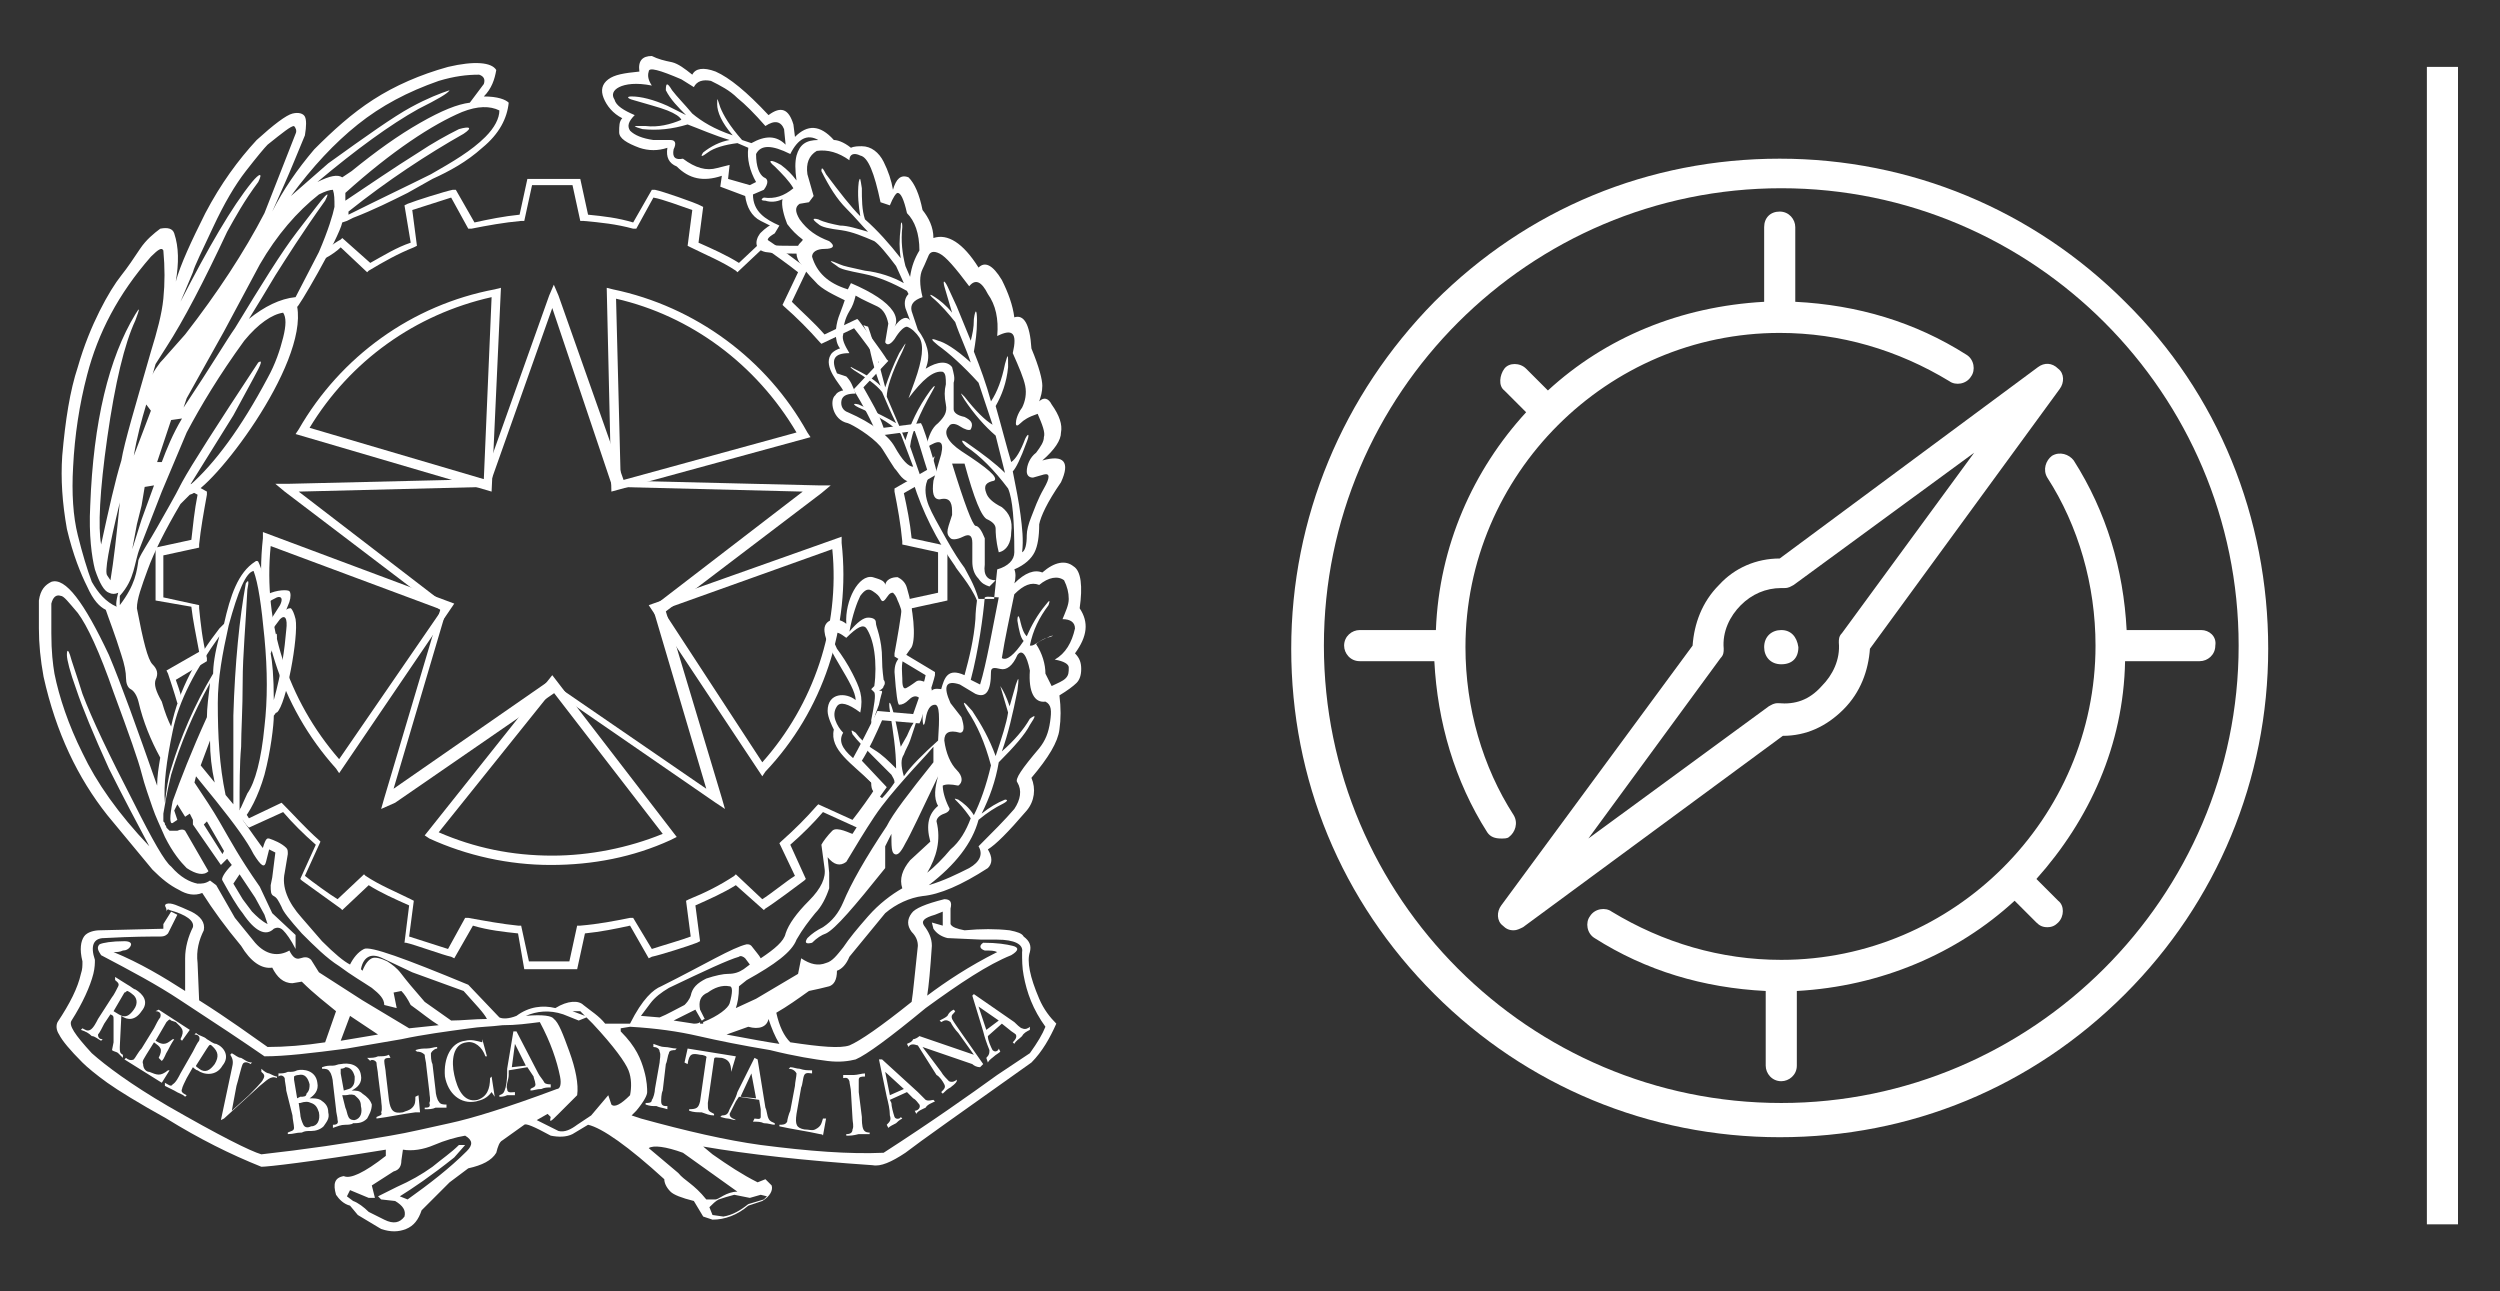 <?xml version="1.0" encoding="utf-8"?>
<!-- Generator: Adobe Illustrator 18.0.0, SVG Export Plug-In . SVG Version: 6.00 Build 0)  -->
<!DOCTYPE svg PUBLIC "-//W3C//DTD SVG 1.1//EN" "http://www.w3.org/Graphics/SVG/1.1/DTD/svg11.dtd">
<svg version="1.1" id="Livello_1" xmlns="http://www.w3.org/2000/svg" xmlns:xlink="http://www.w3.org/1999/xlink" x="0px" y="0px"
	 viewBox="0 0 160.7 83" enable-background="new 0 0 160.7 83" xml:space="preserve">
<rect x="0" y="0" width="160.7" height="83" fill="#333333" stroke="none"/>
<g>
	<path fill="#FFFFFF" d="M118.5,45.6c1.1-1.1,1.6-2.5,1.7-3.9l12.2-16.7c0.3-0.4,0.3-1-0.1-1.3c-0.4-0.4-0.9-0.4-1.3-0.1l-16.6,12.3
		c-1.5,0-2.9,0.6-3.9,1.7c-1.1,1.1-1.6,2.5-1.7,3.9L96.5,58.2c-0.3,0.4-0.3,1,0.1,1.3c0.2,0.2,0.4,0.3,0.7,0.3
		c0.2,0,0.4-0.1,0.6-0.2l16.7-12.3C116.1,47.3,117.4,46.7,118.5,45.6L118.5,45.6z M114.3,45.2c-0.3,0-0.4,0.1-0.6,0.2l-11.6,8.5
		l8.5-11.6c0.2-0.2,0.2-0.4,0.2-0.6c-0.1-1.1,0.4-2.1,1.1-2.8c0.7-0.7,1.6-1.1,2.6-1.1c0.1,0,0.1,0,0.2,0c0.3,0,0.4-0.1,0.6-0.2
		l11.6-8.5l-8.5,11.6c-0.2,0.2-0.2,0.4-0.2,0.6c0.1,1.1-0.4,2.1-1.1,2.8C116.3,45,115.4,45.3,114.3,45.2L114.3,45.2z"/>
	<path fill="#FFFFFF" d="M141.5,40.5h-4.8c-0.2-3.9-1.3-7.6-3.4-10.9c-0.3-0.4-0.9-0.6-1.4-0.3c-0.4,0.3-0.6,0.9-0.3,1.4
		c2,3.1,3.1,6.9,3.1,10.8c0,11.1-9.1,20.2-20.2,20.2c-3.9,0-7.6-1.1-10.9-3.1c-0.4-0.3-1.1-0.2-1.4,0.3c-0.3,0.4-0.2,1.1,0.3,1.4
		c3.3,2.1,7,3.2,11,3.4v4.8c0,0.5,0.4,1,1,1c0.5,0,1-0.4,1-1v-4.8c5.4-0.3,10.3-2.4,14-5.8l1.4,1.4c0.2,0.2,0.4,0.3,0.7,0.3
		c0.3,0,0.5-0.1,0.7-0.3c0.4-0.4,0.4-1.1,0-1.4l-1.4-1.4c3.4-3.8,5.6-8.6,5.7-14h4.8c0.5,0,1-0.4,1-1
		C142.5,40.9,142,40.5,141.5,40.5L141.5,40.5z"/>
	<path fill="#FFFFFF" d="M114.5,40.5c-0.6,0-1.1,0.4-1.1,1.1c0,0.6,0.4,1.1,1.1,1.1s1.1-0.4,1.1-1.1
		C115.5,40.9,115.1,40.5,114.5,40.5L114.5,40.5z"/>
	<path fill="#FFFFFF" d="M136.6,19.4c-5.9-5.9-13.8-9.2-22.2-9.2s-16.2,3.2-22.2,9.2c-5.9,6-9.2,13.9-9.2,22.3s3.2,16.2,9.2,22.2
		c5.9,5.9,13.8,9.2,22.2,9.2s16.2-3.2,22.2-9.2c5.9-5.9,9.2-13.8,9.2-22.2S142.6,25.3,136.6,19.4L136.6,19.4z M114.5,70.9
		c-16.2,0-29.4-13.2-29.4-29.4s13.2-29.4,29.4-29.4s29.4,13.2,29.4,29.4S130.6,70.9,114.5,70.9L114.5,70.9z"/>
	<path fill="#FFFFFF" d="M97,53.8c0.4-0.3,0.6-0.9,0.3-1.4c-2-3.1-3.1-6.9-3.1-10.8c0-11.1,9.1-20.2,20.2-20.2
		c3.9,0,7.6,1.1,10.9,3.1c0.4,0.3,1.1,0.2,1.4-0.3c0.3-0.4,0.2-1.1-0.3-1.4c-3.3-2.1-7-3.2-11-3.4v-4.8c0-0.5-0.4-1-1-1s-1,0.4-1,1
		v4.8c-5.4,0.3-10.2,2.3-13.9,5.7l-1.4-1.4c-0.4-0.4-1.1-0.4-1.4,0s-0.4,1.1,0,1.4l1.4,1.4c-3.4,3.7-5.6,8.6-5.8,14h-4.9
		c-0.5,0-1,0.4-1,1c0,0.5,0.4,1,1,1h4.8c0.2,3.9,1.3,7.7,3.4,11c0.2,0.3,0.5,0.4,0.9,0.4C96.7,53.9,96.9,53.9,97,53.8L97,53.8z"/>
</g>
<g>
	<path fill="#0066CC" d="M53.9,53.9c0.3,0,0.8,0.2,0.7,0.5c-0.1,0.3-0.3,0.8-0.5,0.8c-0.3,0-0.8-0.3-0.8-0.7S53.6,53.9,53.9,53.9
		L53.9,53.9z"/>
	<path fill="#0066CC" d="M24.3,63.1c0.4,0.2,0.7,0.2,1.1,0l-0.3-0.4l-0.6-0.6c-0.3-0.2-0.6,0-0.8,0.5L24.3,63.1L24.3,63.1z"/>
	<path fill="#6F7072" d="M43.5,76.1c-0.1,0.2,0,0.4,0.2,0.6c0.2,0.2,0.4,0.2,0.6,0.1L43.5,76.1L43.5,76.1z"/>
	<path fill="#FFFFFF" d="M69.4,39.1c0.2-1.4,0.1-2.4-0.4-2.7c-0.5-0.4-1.2-0.3-2,0.4c-0.5-0.2-1.1,0-1.8,0.7c0.1-0.3,0.1-0.7,0-0.9
		c0.7-0.3,1.1-0.7,1.3-1.1c0.2-0.4,0.3-1,0.3-1.8c0.1-0.5,0.5-1.4,1.4-2.7c0.6-1.3,0.2-1.8-1.2-1.4c0.8-0.7,1.2-1.3,1.2-1.8
		c0.1-0.5-0.1-1.1-0.6-1.8c-0.2-0.4-0.5-0.5-0.8-0.2c0.1-0.3,0.2-0.6,0.2-1c0-0.4-0.2-1.2-0.7-2.4c-0.1-1.6-0.5-2.2-1.1-2
		c-0.1-0.8-0.4-1.6-0.8-2.4c-0.6-1-1.1-1.2-1.5-0.8c-1-1.6-2-2.2-2.9-1.9c0-0.7-0.3-1.3-0.7-1.8c-0.2-1-0.5-1.7-0.9-2.1
		c-0.5-0.2-0.8,0.1-1,0.8c-0.1-0.6-0.3-1.2-0.6-1.8c-0.3-0.6-0.8-1-1.4-1c-0.2,0-0.5,0-0.7,0.1C54.2,9.1,53.8,9,53.6,9
		c-0.9-1-1.7-1-2.5-0.2l-0.1-0.8c-0.3-1-0.8-1.2-1.6-0.6C48,5.9,46.9,5,46,4.6c-0.8-0.3-1.3-0.2-1.5,0.2C44,4.4,43.6,4.1,43.2,4
		c-0.5-0.1-0.9-0.2-1.3-0.4c-0.6,0-0.9,0.3-0.8,1c-1,0.1-1.6,0.2-2,0.5c-0.4,0.3-0.5,0.7-0.3,1.2C39,6.8,39.4,7.3,40,7.6
		c-0.2,0.2-0.2,0.5-0.2,0.9c0,0.4,0.5,0.7,1.3,1c0.6,0.2,1.2,0.2,1.8,0c-0.1,0.6,0.1,1,0.6,1.2c0.8,0.8,1.7,1,2.9,0.6L46.3,12
		l1.6,0.6c0.1,0.7,0.4,1.3,1,1.6l0.6,0.3c-0.1,0-0.7,0.5-0.7,0.6c-0.1,0.1-0.5,0.9,0.4,1.1c0.6,0.1,1.3,0.1,2,0.1
		c0,0.2,0.1,0.5,0.3,0.7c0.1,0.2,0.4,0.6,0.9,1.1c0.4,0.5,1.3,0.9,1.9,1.2c0,0-0.2,0.6-0.4,1.1c-0.2,0.6-0.3,1.5,0.1,2
		c-0.1,0-0.5,0.2-0.6,0.4c-0.5,0.8,0.6,1.9,0.8,2.3c-0.1,0-0.4,0.1-0.5,0.3c-0.4,0.3-0.2,1.6,0.8,1.8c0.3,0.1,1.5,0.8,2.1,1.5
		c0.1,0.1,0.5,0.8,0.9,1.4c0.3,0.3,0.5,0.9,1.2,0.9c0.6,1.9,1.5,3.7,2.7,5.4c0,0.1,1,1.2,1.4,2.2c-0.1,0.7-0.1,1.2-0.1,1.2
		c-0.1,1.3-0.4,2.5-0.7,3.6c-1.1-0.5-1.3,0.2-1.5,0.9c0,0-0.5-0.1-0.6,0.1c0-0.4-0.7-0.8-1-0.6c0,0-0.4,0.3-0.6,0.4
		C58,44.4,58,43.9,58,43.6c0-0.2-0.1-1,0.1-1.3c0,0,0.3-0.4,0.5-0.7c0.3-0.6,0.1-2.5-0.3-3.8c-0.1-0.4-0.4-0.6-0.6-0.7
		c-0.1,0-0.7,0-0.8,0.5c0-0.3-0.5-0.4-0.8-0.5c-0.9-0.2-1.8,1.5-1.7,3c-0.6-0.5-1.5-0.3-1.4,0.5c0.1,1.2,2,3.4,2,4.4
		c-0.6-0.5-1.8-0.5-1.8,0.7c0,0.4,0.3,1,0.4,1.2c-0.3,1.3,1.2,2.2,2.4,3.4c0,0.6,0.2,0.6,0.4,0.8c-0.2,0.3-1.6,2.5-1.6,2.5
		c-0.1,0-1-0.5-1.3-0.2c-0.3,0.3-0.6,0.7-0.7,0.9l0.2,1.5c0.1,0.6-0.2,1.3-1,2.1c-0.8,0.8-1.3,1.5-1.5,2.1c-0.1,0.5-0.7,1-1.6,1.6
		c-0.1-0.2-0.3-0.4-0.6-0.8c-0.1-0.1-0.2-0.1-0.3-0.1c-0.9,0.2-2.7,1.3-5.5,2.7c-0.5,0.2-1.2,0.8-2,2.4h-1.6
		c-0.4-0.5-0.9-0.8-1.4-1.2c-0.3-0.3-1-0.3-1.8,0.2c-0.8-0.2-1.7-0.1-2.5,0.5c-0.5,0.2-0.9,0.2-1.1,0.1l-2-2.1
		c-4.1-1.7-6.3-2.5-6.7-2.3c-0.4,0.2-0.7,0.6-0.9,1c-0.4-0.2-1-0.7-1.8-1.5L19.4,59c-0.9-1-1.3-2-1.1-2.9l0.2-1.2
		c0-0.2,0-0.3-0.1-0.4c-0.3-0.3-0.8-0.5-1.1-0.6c-0.1,0-0.2-0.1-0.4,0.6c0.1,0.2-1.3-1.8-1.3-1.8c0.4-0.4,1-1.5,1.4-2.9
		c0.4-1.5,0.6-3.2,0.6-3.8c0.1-0.1,0.1-0.2,0.2-0.2c0.6-0.5,1.4-4.9,1.2-6c-0.1-0.4-0.2-0.6-0.3-0.7c-0.1,0-0.2,0-0.3,0.1l0.2-0.5
		c0.1-0.3,0.1-0.6,0-0.7c-0.1-0.1-0.8-0.1-1.4,0.2c-0.1-0.7-0.4-1.7-0.6-2.1c-0.1-0.1-0.2,0-0.2,0c-1.1,0.7-1.6,2.2-2,4l-0.3,0.3
		c-1.4,1.8-2.6,3.9-3.1,6.3c-0.2-0.4-0.4-0.9-0.6-1.6C10,44.4,9.9,44,10,43.7c0.2-0.4,0.1-0.7-0.2-1c-0.3-0.3-0.6-1.5-1-3.6
		c0-0.6,0.3-1.4,0.7-2.5c0.4-1.1,1.1-2.5,2.1-4.2c0.1-0.1,0.5-0.5,0.6-0.6c1.4-0.3,7.6-8.3,6.9-12.1c-0.1,0.4,2.7-4.4,2.9-5.4
		l0.3-0.1l0.4-0.2c1.3-0.5,2.5-1.1,3.5-1.6l1.6-0.9c1.1-0.5,2.2-1.1,3.2-2c1.1-0.9,1.6-1.9,1.7-2.9c-0.2-0.2-0.7-0.4-1.6-0.4
		c0.5-0.5,0.7-1.1,0.8-1.7c-0.3-0.5-1.4-0.6-3.1-0.2c-1.8,0.5-3.4,1.2-4.8,2.1c-1.4,0.9-2.6,2-3.8,3.2c-1.1,1.3-2,2.6-2.7,4l0.8-1.8
		c0.4-0.9,0.8-1.9,1.3-3.1c0.1-0.6,0.1-1,0-1.2c-0.1-0.2-0.4-0.3-0.8-0.2c-0.4,0.1-1.2,0.7-2.3,1.7c-1.2,1.3-2.3,2.8-3.3,4.7
		c-0.9,1.8-1.6,3.3-1.9,4.4c0.2-1.2,0.2-2.2-0.1-3.1c-0.1-0.3-0.4-0.4-0.9-0.3c-0.4,0.3-0.9,0.7-1.3,1.3c-0.4,0.6-0.8,1.2-1.2,1.7
		c-0.4,0.5-0.9,1.3-1.4,2.3c-0.5,1-1,2.2-1.4,3.6C4.5,25.1,4.2,27,4,29.3c-0.1,1.5,0,3,0.3,4.7c0.4,1.7,0.9,2.9,1.3,3.7
		C6,38.6,6.4,39,6.8,39.2c0.2,0.6,0.6,1.6,1,2.9c0.2,0.6,0.3,1.1,0.3,1.5c0,0.3,0.1,0.6,0.3,0.7c0.2,0.1,0.4,0.4,0.5,0.8
		c0.3,1.3,0.8,2.5,1.4,3.6c-0.1,0.6-0.2,1.2-0.2,1.8c-1.3-3.7-2.3-6.5-3.1-8.4c-1.6-3.4-2.8-5-3.7-4.7c-0.4,0.2-0.7,0.5-0.8,1.2
		c0,0.2,0,0.9,0,1.8c0,1,0.1,2,0.3,3.1c0.8,3.6,2.2,6.5,4.1,8.9l2.9,3.5c0.6,0.6,1.1,1,1.7,1.3c0.5,0.3,1,0.4,1.5,0.2
		c0.7,1.1,1.5,2.2,2.5,3.4c0.6,1,1.3,1.5,2,1.4c0.3,0.6,0.7,1,1.3,1l0.6-0.1c0.8,0.8,1.6,1.4,2.2,1.9L20.9,67
		c-1.3,0.2-2.6,0.3-3.7,0.3c-1-0.7-2.5-1.8-4.4-3l-0.1-2.4c-0.1-0.8,0.1-1.5,0.4-2.1c0.1-0.5-0.2-0.9-0.8-1.2
		c-0.9-0.4-1.3-0.6-1.6-0.5c-0.2,0.1,0,0.2,0,0.4v0.1c0-0.1,0.1-0.2,0.2-0.1c1.1,0.3,1.6,0.7,1.5,1.1c-0.3,0.6-0.5,1.3-0.5,2l0,2.1
		c-1.4-0.9-2.9-1.8-4.6-2.5c0.2,0,0.4,0,0.6-0.1c0.2,0,0.4-0.1,0.5-0.3c0.1-0.2-0.1-0.3-0.4-0.3c-0.8,0-1.4,0.1-1.6,0.2
		c-0.2,0.2-0.1,0.4,0.1,0.7c1.9,1,3.6,1.9,5.1,2.9c2.3,1.5,4.1,2.7,5.4,3.6c1.3,0,3-0.2,5.3-0.5l3.5-0.6c1.4-0.3,2.9-0.5,4.4-0.7
		c0.6-0.1,1.3-0.1,2.1-0.2c0.9,0,1.6-0.1,2.4-0.2c0.7,1.3,1.1,2.5,1.3,3.5c0.1,0.5,0,0.8-0.2,0.8c-3.2,1.2-5.5,1.9-6.9,2.2
		c-1.4,0.3-2.6,0.6-3.8,0.8c-2.8,0.5-5.6,0.9-8.3,1.2c-0.7-0.2-2.7-1.2-6-3.1c-2.4-1.4-4-2.6-4.9-3.4c-1.1-1.2-1.5-1.8-1.3-2.1
		c0.7-1.1,1.2-2.2,1.4-3c0.1-0.4,0.1-0.7,0.1-0.9c-0.3-0.9-0.1-1.4,0.6-1.4c1.8-0.1,3-0.1,3.6-0.1c0.3,0,0.4-0.1,0.5-0.2l0.6-1.2
		l-0.4-0.2l-0.5,0.8l0-0.8v1.1l-4.1,0.1c-0.3,0-0.8,0.1-1,0.4c-0.2,0.3-0.3,0.8-0.1,1.6c0,0.3,0,0.5-0.1,0.8
		c-0.2,0.9-0.7,1.9-1.5,3.1c-0.1,0.2-0.1,0.5,0.1,0.8c0.2,0.4,0.7,1,1.5,1.8c0.3,0.3,0.9,0.8,1.6,1.3s2,1.3,3.8,2.3
		c2.1,1.3,4.1,2.3,6.1,3.1c0.4,0,3.1-0.3,8-1.1l0,0.4c-1.4,1.1-2.3,1.5-2.7,1.3c-0.6,0.1-0.7,0.5-0.5,1.2c0.2,0.3,0.5,0.6,0.9,0.7
		l0.5,0.6l1.5,0.9c0.6,0.2,1.1,0.2,1.6,0c0.5-0.2,0.8-0.6,1-1.2l0.2-0.2l1.6-1.6l1.2-0.9c0.9-0.2,1.5-0.5,1.8-1
		c0.1-0.4,0.2-0.7,0.4-0.8l1.4-1c0.1-0.1,0.6,0.1,1.7,0.7c0.5,0.1,1,0.1,1.4-0.1l1-0.6c0.9,0.2,2.6,1.4,4.9,3.5
		c0,0.2,0.1,0.5,0.4,0.8c0.2,0.2,0.7,0.4,1.5,0.6l0.6,1l0.6,0.2c0.8,0,1.6-0.3,2.3-0.9l0.9-0.3c0.5-0.3,0.7-0.7,0.6-1l-0.4-0.4
		L48.7,76c-1-0.5-1.9-1.1-2.9-1.8l-0.6-0.5c2.9,0.5,6.5,0.9,10.9,1.2c0.5,0.1,1.2-0.2,2.1-0.8c0.9-0.7,3.6-2.6,8.1-5.8
		c0.7-0.7,1.2-1.6,1.6-2.5c-0.4-0.4-0.8-0.9-1.1-1.6c-0.3-0.7-0.5-1.3-0.6-1.8c-0.1-0.5-0.1-0.9,0-1.2c0.1-0.4,0-0.7-0.4-1
		c-0.1-0.2-0.4-0.3-0.9-0.4c-0.9-0.1-1.8-0.1-2.9,0c-0.5-0.1-0.8-0.2-0.9-0.4l0-1c0.1-0.4,0-0.6-0.4-0.6c-1.2,0.3-1.9,0.6-2.1,0.9
		c-0.3,0.4-0.3,0.8,0,1.2c0.3,0.3,0.4,0.6,0.4,0.9c-0.2,1.8-0.3,3-0.4,3.6c-2,1.6-3.3,2.5-4,2.8c-0.6,0.2-1.8,0.1-3.8-0.2
		c-0.4-0.4-0.7-1-0.9-1.9c0.7-0.4,1.4-0.9,2.1-1.4c0.5-0.1,0.9-0.2,1.3-0.3c0.3-0.1,0.5-0.4,0.5-1c0.3-0.1,0.6-0.4,0.8-0.9l2.3-2.8
		c0.7-0.6,1.6-1,2.4-1.1c1.1-0.1,2.5-0.7,4.2-1.8c0.3-0.3,0.3-0.7,0-1.2c0.5-0.3,1.3-1.1,2.5-2.5c0.5-0.6,0.6-1.4,0.3-2.1
		c1.1-1.3,1.7-2.3,1.8-3.1c0.1-0.7,0.1-1.4,0-2.2c0.5-0.3,0.9-0.6,1.1-0.8c0.2-0.2,0.3-0.5,0.3-0.9c0-0.4-0.1-0.7-0.4-1
		C69.9,40.9,70,40,69.4,39.1z M32.1,7.1c0,0.5-0.3,1.1-0.9,1.7c-0.9,0.9-2.1,1.6-3.5,2.4c-1.4,0.7-3.3,1.6-5.3,2.6v-0.2
		c2.5-2,5.1-3.7,7.4-5c0.6-0.4,0.4-0.5-0.3-0.3c-0.8,0.4-1.7,0.9-2.6,1.5c-1.6,1-3.2,2.1-4.7,3.1l0-0.5c3-2.7,5.6-4.4,7.5-5.2
		C30.7,6.8,31.5,6.8,32.1,7.1z M23,8c1.5-1.2,3.2-2.1,5.2-2.8c1-0.3,1.8-0.4,2.6-0.4c0.3,0.1,0.4,0.3,0.3,0.6l-0.9,1.2
		c-0.8,0.1-1.8,0.5-3.2,1.3c-1.4,0.8-2.8,1.8-4.4,3.1l-0.6,0.4c-0.3-0.2-0.8-0.1-1.6,0.3C22.9,9.6,25.1,8,26.9,7
		c1.2-0.6,1.9-1,2-1.2c-0.6,0.2-1.4,0.5-2.5,1.1c-1.1,0.6-2.8,1.8-5.3,3.6l-2.4,2.1C20.1,10.7,21.5,9.2,23,8z M20.5,12.5
		c0.4-0.2,0.7-0.3,0.9-0.3c0.1,0.3,0.1,0.6,0.1,1.1c-0.1,0.5-0.4,1.5-1,2.9l-1.5,2.9c-1,0.1-2,0.6-3,1.4c0.5-0.8,1.1-1.8,1.7-2.8
		c0.7-1.1,1.7-2.7,3.2-4.8c0.2-0.4,0.2-0.5,0-0.3c-0.2,0.2-0.8,1-1.8,2.3c-1,1.3-2.3,3.4-4,6.2c-0.5,0.7-1.5,2.4-3.3,5.1l0.2-0.6
		l2.4-4.3l2.3-4.3C17.8,15.1,19.1,13.6,20.5,12.5z M10.7,22.3c1.1-1.7,2.4-4.2,3.9-7.4c0.5-0.9,1.1-2,2-3.2c0.3-0.6,0.1-0.6-0.4,0
		c-1.3,1.6-2.8,4.2-4.6,7.7l0.8-1.9c0.1-0.4,0.6-1.4,1.3-2.9c0.7-1.5,1.4-2.7,2.1-3.6s1.2-1.5,1.4-1.7c1-0.8,1.5-1.2,1.7-1.2
		c0.1,0.1,0.2,0.3,0.1,0.5l-2,5.1c-1.3,2.5-3,5.1-5.1,7.8c-0.9,1-1.4,1.6-1.6,1.8c-0.2,0.3-0.4,0.5-0.5,0.8l0.2-0.7L10.7,22.3z
		 M11.7,26.9c-0.6,1-1,2-1.3,2.8l-0.3,0L11,27L11.7,26.9z M8.8,33.7l0.3-1.2l0.2-1.2l0.6-0.1l-0.8,2.2l-0.6,1.9L8.8,33.7z M8.6,29.3
		C8.8,28.1,9.1,27,9.4,26l0.3,0.4L8.6,29.3z M7.1,37.3L6.9,37c-0.2-0.2,0.1-1.8,0.8-4.7C7.5,34.4,7.3,36.1,7.1,37.3z M6.5,35
		c-0.2-1.1-0.1-3.4,0.4-6.9c0.5-3.5,1.1-6,1.8-7.5c0.3-0.8,0.3-0.9,0-0.4C7,23,6,27.1,5.8,32.5c-0.1,1.9,0.1,3.3,0.3,4.1
		C6.4,37.5,6.7,38,7,38.1c0.2,0.1,0.4,0.1,0.6,0c0,0-0.2,0.7-0.1,0.9c-0.7-0.3-1.2-0.9-1.6-1.6c-0.3-0.8-0.6-1.8-0.9-3
		c-0.3-1.2-0.4-2.7-0.3-4.4c0.1-2,0.4-4,0.9-5.9c0.7-2.7,2-5.2,4.1-7.6c0.5-0.5,0.7-0.6,0.8-0.4c0.1,1.1,0.1,2.1,0,3.1
		s-0.4,2.1-0.8,3.4c-1,3.5-1.7,5.8-1.9,7C7.4,30.9,7,32.7,6.5,35z M7.7,38.9v-0.6c1-1.1,0.9-2.1,1.3-3.1l1.4-3.6l1.6-3.8
		c0.9-1.7,2.1-3.7,3.7-5.9c0.9-1.1,1.8-1.7,2.5-1.8c0.2,0.3,0.2,0.8,0,1.6c-0.2,0.8-0.5,1.7-1,2.6c0,0-0.1,0,0,0
		c-1.7,3.2-3.4,5.5-5,6.9l2.8-4.5l1.3-2.4c0.5-0.9,0.6-1.2,0.3-1c-2.7,4.1-4.3,6.6-4.9,7.7c-0.5,1-1.1,2-1.6,2.9
		c-0.5,0.9-1,1.6-1.2,2.1C8.8,36.7,8.7,37.6,7.7,38.9z M18.4,40.5c-0.1,1.2-0.3,2.7-0.8,4.5c0-1.5-0.1-2.5-0.2-3l0.4-1
		c0-0.3,0-0.4-0.2,0l-0.2,0.4l0-0.8l0.6-0.8C18.3,39.5,18.5,39.7,18.4,40.5z M17.8,38.4c0.3-0.1,0.4,0.1,0.2,0.5L17.3,40
		c-0.1-0.5-0.1-0.8-0.2-1.2C17.4,38.6,17.6,38.5,17.8,38.4z M14.7,40.2c0.6-2.2,1.1-3.4,1.6-3.5c0.3,0.8,0.5,2.2,0.7,4.3
		c0.2,2.1,0.2,4,0,5.7c-0.2,2.1-0.6,3.6-1.1,4.3l-0.5,1.1c0-1.7,0-3,0.1-4.1c0-1,0.1-2.4,0.1-4.2c0-1.7,0.2-3.7,0.3-5.9
		c0.1-0.5,0.1-0.7-0.1-0.4c-0.4,2.2-0.7,5.1-0.8,8.5l0,2.3L15,51.7l-0.5-0.6c-0.4-1.9-0.5-3.8-0.5-5.9C14,43.6,14.3,42,14.7,40.2z
		 M11.1,47c0.4-2,1.5-4,3-6.1c-0.3,1.1-0.4,1.9-0.4,2.4c-1.2,2-2.1,4.1-2.7,6.1c-0.2,0.6-0.3,1.4-0.4,2.2
		C10.5,50.5,10.7,48.9,11.1,47z M13.8,50.3l-0.9-1.1l0.6-1.6C13.5,48.5,13.6,49.4,13.8,50.3z M21.9,66.9l0.6-1.6l1.8,1.2L21.9,66.9z
		 M26.3,66.1l-3-1.8l-2.8-1.8L20,61.7c-0.2-0.2-0.4-0.2-0.7-0.1c-0.3,0.1-0.5-0.1-0.7-0.5c-0.7,0.4-1.5,0.3-2.2-0.5l-1.3-1.6
		l-1.2-2.1l-0.4-0.3c-0.3,0.2-0.5,0.2-0.8,0.2c-0.5-0.1-1.1-0.4-1.7-1.1c-0.4-0.3-1.2-1.7-2.4-4.1c-1.6-3.1-2.7-5.4-3.3-7
		c-0.4-1.3-0.7-2.1-0.8-2.5c-0.1-0.3-0.2-0.4-0.2,0c0,0.3,0.2,1.1,0.6,2.2c0.4,1.2,1.1,2.9,2.1,5.1c0.9,1.8,1.8,3.5,2.6,5
		c-2-2.1-3.4-4.1-4.3-6c-0.9-1.8-1.5-3.6-1.8-5.1c-0.1-0.6-0.2-1.4-0.2-2.6c0-1.2,0-1.8,0-1.9c0.1-0.4,0.3-0.6,0.6-0.5
		c0.2,0,0.5,0.4,1.1,1.1c0.6,0.8,1.4,2.5,2.3,5.1c1,2.7,1.6,4.4,1.8,5.2c0.2,0.8,0.5,1.6,0.7,2.2c0.2,0.6,0.5,1.2,0.8,1.9
		c0.5,1,1,1.6,1.4,2c0.6,0.4,1.1,0.5,1.4,0.2l-1.5-2.6c-0.1-0.1-0.3-0.1-0.5,0c0,0,0,0-0.1,0c0,0,0,0,0,0c-0.1,0-0.1,0-0.2,0
		c-0.1,0-0.1,0-0.2,0c0,0-0.1-0.1-0.1-0.1c0,0-0.1-0.1-0.1-0.1c0,0,0-0.1-0.1-0.2c0-0.1,0-0.1-0.1-0.2c0-0.1,0-0.3,0-0.5
		c0.1-0.5,0.2-1.3,0.5-2.5c0.6-2,1.4-3.9,2.5-5.9c-0.1,0.9-0.2,1.6-0.2,2.2c-1,2.2-1.7,4-2.2,5.4c-0.2,1-0.2,1.5,0,1.4l0.3-0.2
		l-0.2-0.6l0.2-0.4l0.5,0.8l0.3-0.2l0.2,0.4L12.4,53l1.8,2.6l0.4-0.4l0.3,0.4c-0.5,0.5-0.7,0.9-0.6,1c0.5,0.9,0.9,1.6,1.3,2.1
		c0.8,1.2,1.5,1.5,2,1c0.2-0.1,0.4-0.1,0.6,0.1c0.2,0.2,0.5,0.6,0.8,1.2l0-0.9l-1.5-1.4l-0.8-1.7c-0.7-1-1.2-1.8-1.5-2.3
		c-0.3-0.5-0.7-1.2-1.1-1.9c-0.4-0.7-1-1.6-1.6-2.5l0.1-0.4l1.3,1.6c1.2,1.5,2,2.6,2.4,3.4c0.5,0.8,0.7,0.9,0.8,0.5l0.2-0.8l0.4,0.2
		l-0.2,1.6l-0.1,0.5c0,0.4,0,0.6,0.2,0.7c0.2,0.1,0.3,0.3,0.5,0.7c0.1,0.3,0.5,0.8,1.3,1.7c0.8,0.8,1.6,1.6,2.4,2.1
		c0.8,0.6,1.5,1,2.1,1.4c0.5,0.4,0.8,0.7,0.8,1.1l0.8,0.2l-0.2-1l0.5-0.1c0.2,0.2,0.4,0.5,0.6,0.9c0.7,0.5,1.3,1,1.8,1.3L26.3,66.1z
		 M13.1,53l0.2-0.2l1.1,1.9l-0.1,0.2L13.1,53z M15,56.8l0.4-0.6l1,1.5l0.6,1.1l0.2,0.6c-0.4-0.2-0.7-0.5-1-0.8l-0.6-0.8L15,56.8z
		 M29,65.6l-1.7-1.2c-0.7-0.8-1.2-1.4-1.5-1.8c-0.3-0.4-0.6-0.6-0.9-0.8c-0.4-0.2-0.8-0.3-1-0.2c-0.2,0.1-0.4,0.3-0.6,0.8l-0.1-0.1
		c0.1-0.5,0.3-0.7,0.5-0.8c0.2-0.1,0.5-0.1,0.9,0.1l1.9,0.9l3.3,1.2c0.8,0.9,1.3,1.4,1.5,1.8C30.5,65.5,29.7,65.6,29,65.6z M30,74
		c-1.1,1.1-2.4,2.1-3.8,3.1l-0.5-0.2c0.8-0.5,2-1.3,3.5-2.5l0.7-0.8l-0.4,0c-0.5,0.5-1.1,0.9-1.7,1.4c-0.7,0.5-1.4,0.9-2.3,1.3
		l-1.2,0.6l0.2,0.2l0.9,0.1c0.5,0.3,0.7,0.6,0.6,1c-0.3,0.4-0.7,0.5-1.3,0.2l-1-0.5c-0.3-0.3-0.7-0.6-1-0.7l-0.4-0.3l0.2-0.4
		l1.2,0.5h0.4l-0.2-0.8l1.4-0.9c0.4-0.1,0.5-0.4,0.5-0.7l0.1-0.7c0.6,0.1,1.3,0,2-0.3c0.7-0.3,1.4-0.5,2-0.6
		C30.4,73.3,30.4,73.6,30,74z M46.8,11.5l0.1-0.9l-0.8,0.2c-0.7,0.2-1.4,0-2.2-0.6c-0.5,0.1-0.7-0.1-0.6-0.6
		c0.2-0.4,0.1-0.6-0.2-0.6L42,9c-0.7-0.1-1.2-0.3-1.5-0.6c-0.2-0.3-0.1-0.6,0.3-1c-0.7-0.3-1.2-0.6-1.3-1c-0.2-0.3-0.1-0.6,0.3-0.8
		c0.4-0.2,1.1-0.3,2.1-0.1c-0.2-0.3-0.3-0.6-0.2-0.9c0-0.3,0.7-0.1,2.1,0.5l0.8,0.5c0.2-0.4,0.6-0.5,1.1-0.4
		c0.6,0.3,1.2,0.6,1.7,1.1c0.5,0.4,1.1,1,1.8,1.8c0.6-0.4,1-0.3,1.2,0.2l0.1,1c-0.6-0.6-1.3-0.6-2.2-0.1l-0.6-0.2
		c-0.8-0.9-1.2-1.6-1.4-2.1c-0.2-0.6-0.2-0.7-0.2-0.2c0,0.5,0.3,1.2,1,2c-1.2-0.4-2-0.9-2.6-1.4c-0.5-0.6-1-1.1-1.3-1.5
		c-0.3-0.5-0.4-0.5-0.4,0c0.3,0.6,0.8,1.1,1.3,1.6c-0.4-0.2-0.8-0.4-1.2-0.6c-0.9-0.4-1.7-0.6-2.3-0.6c-0.3,0-0.3,0.1,0,0.2
		c1,0.3,1.8,0.5,2.3,0.7c0.5,0.2,0.8,0.4,0.9,0.6c-0.7,0.3-1.5,0.5-2.3,0.4c-0.5,0-0.7,0-0.7,0c0.1,0.1,0.2,0.1,0.5,0.2
		c1,0.1,1.9,0,2.9-0.3C45,8.3,45.9,8.7,46.9,9c-0.6,0.1-1.2,0.4-1.7,0.8c-0.2,0.3-0.1,0.3,0.3,0c0.4-0.3,1.1-0.5,1.9-0.6l0.7,0.3
		c-0.1,0.7,0.1,1.5,0.5,2.2l-0.4,0.2L46.8,11.5z M51.3,15.8c-1.5,0-1.8,0-1.9-0.2c-0.1-0.2-0.1-0.3,0.4-0.6l0.3-0.5
		c-0.9-0.4-1.7-0.9-1.7-2l0.7-0.3c0.3-0.4,0.3-0.7,0-0.8c-0.3-0.2-0.5-0.7-0.5-1.5c0.3-0.6,1-0.6,2.2,0c0.5-1,1.1-1.3,1.8-0.9
		c-0.8,0-1.2,0.3-1.4,1c-0.1,0.4-0.1,0.9,0,1.6c-0.3-0.4-0.6-0.7-1-1c-0.7-0.4-0.9-0.3-0.4,0.1c0.5,0.5,0.9,0.9,1.2,1.4
		c-0.6,0.5-1.2,0.7-1.9,0.6c-0.2,0.1-0.2,0.2,0.1,0.2c0.3,0.1,0.7,0.1,1.1-0.1c-0.1,0.4,0.1,1.1,0.3,1.6c0.3,0.4,0.6,0.7,1,1
		C51.6,15.5,51.4,15.6,51.3,15.8z M52.2,16.5c0-0.3,0.3-0.5,0.8-0.5c0.6,0,0.7-0.2,0.3-0.5c-0.8-0.3-1.4-0.7-1.9-1.4
		c-0.3-0.5-0.3-0.8,0-1L52,13l0.3-0.4l-0.4-1.4c-0.1-0.7,0.1-1.2,0.6-1.5c0.7-0.1,1.4,0.1,2.1,0.6c0-0.4,0.3-0.5,0.7-0.3
		c0.5,0.1,0.9,1.1,1.3,3l0.6,0.2c0.2-0.5,0.4-0.8,0.5-0.8c0.2,0,0.4,0.4,0.6,1.3c0.5,0.5,0.8,1.3,0.8,2.4c-0.3,0.5-0.5,1-0.6,1.7
		l-0.3-0.7c-0.2-0.8-0.3-1.6-0.2-2.5c0-0.4-0.1-0.4-0.1,0c-0.1,0.8-0.1,1.4,0,2c-0.7-0.9-1.5-1.8-2.3-2.5c-0.2-0.6-0.2-1.3-0.2-2
		c-0.1-0.6-0.1-0.8-0.2-0.4c-0.1,0.8,0,1.6,0.1,2.2c-0.6-0.6-1.3-1.5-2.2-2.7c-0.2-0.4-0.3-0.5-0.3-0.2c0.5,1,1,1.8,1.6,2.4
		c0.6,0.6,1,1.1,1.4,1.5c-0.7-0.2-1.3-0.4-1.8-0.4c-0.5-0.1-1-0.2-1.4-0.4c-0.4-0.1-0.4,0,0,0.3c0.2,0.2,0.7,0.3,1.5,0.4
		c0.7,0.1,1.4,0.4,2.1,0.7c0.3,0.2,0.8,0.8,1.4,1.6l0.5,1.1c-0.7-0.4-1.6-0.7-2.5-0.8c-0.9-0.2-1.4-0.3-1.6-0.4
		c-0.7-0.3-0.8-0.3-0.2,0.1c0.2,0.2,0.7,0.3,1.7,0.5c1,0.2,1.9,0.6,2.8,1.1l0.1,0.2c-0.2,0.2-0.3,0.5-0.2,0.9l0.3,0.8
		c-0.2-0.3-0.6-0.2-1,0.4c0.2-0.3,0.1-0.7-0.1-1c-0.4-0.6-1.3-1.2-2.7-1.8l-0.2,0.4C53.2,18.2,52.5,17.5,52.2,16.5z M62,36.5
		c-0.3-0.4-0.7-1-1.2-1.9s-0.9-1.6-1.1-2.1c-0.2-0.5-0.3-1.1-0.1-1.6c0.2-0.6,0.3-1,0.4-1.3c0.1-0.3,0.1-0.3,0-0.2
		c-0.3,0.6-0.5,1.1-0.7,1.6l-0.8-2.3c0.1-0.9,0.6-2.1,1.4-3.5c0.3-0.5,0.2-0.5-0.1-0.1c-0.8,1.1-1.3,2.2-1.6,3.2l-1.2-2.8
		c0-0.5,0.3-1.5,1-2.9c0.3-0.7,0.3-0.7-0.2,0.1c-0.4,0.8-0.7,1.6-0.9,2.2c-0.4-1.5-0.7-2.8-1.1-3.9l-0.3-0.1l0.2,0.4
		c0.2,1.3,0.5,2.5,0.9,3.5c-0.5-0.5-1.1-0.8-1.7-1.1c-0.3-0.2-0.3-0.1,0,0.1c0.8,0.5,1.4,0.9,1.8,1.4c0.3,0.7,0.6,1.4,0.9,2
		c-0.5-0.3-1.3-0.7-2.4-1.2c-0.4-0.1-0.4,0,0,0.2c1.4,0.6,2.3,1.2,2.7,1.7l0.8,2.1c-0.3,0-0.7-0.4-1.2-1.3c-0.4-0.7-1.4-1.5-3-2.2
		c-0.3-0.1-0.5-0.4-0.4-0.8c0.1-0.3,0.4-0.4,0.9-0.4c-0.2-0.5-0.3-0.8-0.6-1.1L53.8,24c-0.4-0.9-0.2-1.3,0.8-1.3
		c-0.3-0.5-0.5-0.9-0.4-1.2c0-0.5,0.1-1,0.4-1.5c0.2-0.3,0.3-0.6,0.4-1c0.5,0.3,1,0.5,1.4,0.7c0.4,0.2,0.6,0.6,0.7,1.1l-0.2,1.2
		c0.1,0.2,0.3,0.2,0.6-0.2c0.3-0.5,0.6-0.8,0.8-0.8c0.3,0.1,0.6,0.4,0.8,0.7c0.3,0.5,0.2,1.4-0.3,2.8l-0.4,1.1
		c0.9-1.2,1.6-1.8,2.2-1.7c0.2,0.1,0.2,0.4,0.2,0.8c-0.1,0.4-0.1,0.8,0,1.3c0.1,0.5-0.1,0.8-0.5,1.2c-0.4,0.3-0.6,0.8-0.8,1.6
		c0.9-0.6,1.2-0.5,1,0.4l-0.5,1.7c-0.1,0.8,0,1.2,0.4,1.2c0.4-0.1,0.6,0,0.7,0.2c0.1,0.2,0.1,0.4,0.1,0.8c-0.2,0.6-0.3,0.9-0.3,1.1
		c0,0.2,0.1,0.3,0.2,0.4c0.1,0.1,0.4,0.1,0.8-0.1c0.4-0.2,0.6-0.1,0.6,0.4c0,0.4,0,0.8,0,1.2c0,0.4,0.1,0.8,0.4,1.1
		c0.2,0.3,0.4,0.4,0.7,0.5l0.4-0.4c-0.5,0-0.8-0.3-0.7-1c0-0.7,0-1.3,0-1.7c-0.2-0.5-0.4-0.8-0.6-0.8c-0.2-0.1-0.7-1.4-1.5-4l0.8,0
		c0.6,2.2,1.1,3.5,1.5,3.6c0.4,0.2,0.5,0.4,0.5,0.6c0,0.2,0,0.7,0.2,1.5c0.5-0.1,0.8-0.6,0.8-1.3c0.1-0.7-0.1-1.2-0.6-1.6
		c-0.6-0.3-0.9-0.6-1-0.9c-0.2-0.5,0-0.7,0.5-0.8c0.3-0.2-0.4-0.8-2.1-1.9c-0.9-0.6-1.2-1.2-0.8-1.6c0.1-0.2,0.4-0.2,0.7,0
		s0.6,0.3,0.7,0.2c0.2-0.4,0-0.6-0.4-0.8c-0.5-0.1-0.7-0.3-0.7-0.5c0-0.8,0-1.4,0-1.7c0.1-0.3,0-0.6-0.1-1c-0.3-0.4-0.9-0.4-1.7,0.1
		c0.2-0.5,0.2-0.9,0.1-1.3c-0.1-0.4-0.3-0.8-0.6-1.2l-0.4-1.2c-0.1-0.4,0.1-0.7,0.7-0.9c-0.2-0.8-0.2-1.4,0-1.8
		c0.2-0.4,0.3-0.7,0.4-0.9c0.1-0.2,0.3-0.3,0.7-0.1c0.4,0.2,1,0.9,1.9,2.1c0.4-0.5,0.8-0.3,1.2,0.5c0.5,0.7,0.7,1.6,0.6,2.7
		c1-0.5,1.3-0.2,1,1.1c0.4,0.9,0.7,1.6,0.8,2.1c0.1,0.5,0,1-0.2,1.4c-0.3,0.4-0.4,0.8-0.4,1c0,0.2,0.1,0.2,0.3,0
		c0.2-0.2,0.5-0.4,1.1-0.6c0.3,0.7,0.5,1.2,0.4,1.5c0,0.3-0.2,0.6-0.5,1c-0.4,0.3-0.6,0.8-0.6,1.2c0,0.2,0.1,0.4,0.4,0.4l0.7-0.2
		c0.4-0.1,0.4,0.2,0,0.9c-0.4,0.7-0.6,1.3-0.8,1.8s-0.3,0.9-0.3,1.2c0,0.6-0.1,1-0.3,1.1c0.1-0.8,0-1.6-0.1-2.4
		c-0.1-0.8-0.3-1.8-0.5-2.8c0.2-0.2,0.5-0.8,0.9-1.9c0.2-0.5,0.1-0.6-0.1-0.2c-0.3,0.8-0.6,1.3-0.9,1.5c-0.3-1-0.6-2.2-1-3.6
		c0.4-0.7,0.7-1.5,0.8-2.5c0-0.9,0-0.9-0.2-0.2c-0.2,1-0.5,1.8-0.9,2.4c-0.3-1.1-0.7-2.2-1.1-3.2c0.1-0.6,0.2-1.2,0.2-2
		c0-0.7-0.1-0.8-0.2-0.1c0,0.6-0.1,1-0.2,1.4l-0.9-2.2l-0.6-1.3c-0.2-0.4-0.3-0.4-0.2,0l0.5,1.7c-0.4-0.5-0.8-0.8-1.1-1
		c-0.3-0.2-0.4-0.2-0.2,0c0.6,0.5,1.1,1.1,1.5,1.6c0.3,0.9,0.7,1.7,1,2.6c-1-0.9-1.7-1.3-2.1-1.4c-0.5-0.2-0.5-0.1,0,0.3
		c0.7,0.5,1.6,1.3,2.6,2.4c0.3,0.9,0.6,1.8,0.9,2.7c-0.5-0.3-1.1-0.9-1.8-1.8c-0.3-0.3-0.3-0.3,0,0.2c0.6,0.9,1.3,1.7,2,2.3l0.6,2.4
		c-0.6-0.6-1.4-1.2-2.4-1.9c-0.4-0.3-0.5-0.2-0.1,0.2c0.9,0.6,1.8,1.5,2.7,2.7c0.3,0.7,0.4,2.1,0.4,4.1c0,0.5-0.4,0.9-1.1,1.1
		l-0.2,1.9l-1,0C62.6,37.5,62.2,36.9,62,36.5z M63.3,38.4c0.2-0.1,0.5,0,0.9,0c-0.4,2-0.8,4.3-1.2,5.6l-0.6-0.3
		C62.9,41.8,63.2,39.6,63.3,38.4z M56.1,49.8c-0.1-0.1-0.6-0.5-1.3-1.1c-0.7-0.6-0.9-1.1-0.6-1.6c-0.2-0.2-0.4-0.5-0.5-0.8
		c-0.1-0.3-0.1-0.6,0.1-0.9c0.2-0.3,0.7-0.2,1.5,0.4c0.1-0.5,0.1-0.9,0-1.3s-0.3-0.8-0.5-1.2c-0.3-0.6-0.7-1.2-1-1.6
		c-0.3-0.6-0.4-1-0.2-1c0.2-0.1,0.4,0,0.8,0.3c0.7-0.7,1.1-0.9,1.3-0.6c0.2,0.3,0.4,0.8,0.5,1.5c0.1,0.7,0.1,1.5,0,2.2L56,44.3
		l0.2,0.2c0.1,0.2,0,0.8-0.2,1.8c0,0.2,0.1,0.4,0.2,0.6c-0.1-0.3-0.1-0.6,0-0.7c0-0.1,0.1-0.4,0.3-0.9c0.1-0.5,0.2-0.8,0.2-0.8
		c0-0.1,0-0.1-0.2-0.1c0.2-0.1,0.3-0.2,0.3-0.3c0.1-0.1,0.1-0.3,0-0.4c0-0.1-0.1-0.6-0.1-1.3c0-0.7-0.1-1.2-0.2-1.6
		c-0.1-0.4-0.2-0.6-0.2-0.8c0-0.2-0.2-0.3-0.5-0.3c-0.3,0-0.7,0.3-1.2,0.9c0.2-1.1,0.5-1.9,0.7-2.3c0.3-0.4,0.5-0.5,0.8-0.3
		c0.3,0.2,0.4,0.3,0.5,0.5c0.1,0.2,0.2,0.2,0.4-0.1c0.2-0.3,0.3-0.3,0.4-0.3c0.1,0.1,0.2,0.2,0.3,0.5c0.1,0.2,0.2,0.5,0.3,0.8
		c0.1,0.3,0.1,0.8,0.1,1.5c0,0.7,0,1.2-0.3,1.4c-0.2,0.2-0.3,0.5-0.3,0.9c0.1,1.4,0.2,2.1,0.3,2.1c0.2,0,0.4-0.1,0.6-0.3
		c0.2-0.2,0.4-0.3,0.6-0.2c0.2,0.1,0.3,0.4,0.3,1.2c0,0.7,0.1,0.8,0.2,0.2c0.1-0.6,0.3-0.9,0.6-0.9c0.3,0,0.3,0.8,0.2,2.3
		c-1,0.9-1.8,1.7-2.2,2.3c-0.2-0.7-0.2-1.1,0-1.4c0.1-0.3,0.3-0.6,0.4-0.9c0.1-0.3,0.2-0.6,0.3-0.9c0.2-0.6,0.2-0.7-0.1-0.2
		c-0.2,0.3-0.3,0.6-0.4,0.8c-0.1,0.2-0.3,0.5-0.4,0.7c-0.1-0.4-0.2-1.2-0.5-2.3c-0.2-0.7-0.3-0.7-0.2,0c0.2,1.3,0.4,2.5,0.4,3.7
		c-0.5-0.5-0.9-0.9-1.4-1.2c-0.5-0.3-0.9-0.7-1.2-1.1c-0.3-0.2-0.3-0.2-0.2,0.1c0.3,0.4,0.8,0.9,1.4,1.5c0.6,0.6,1,1,1.1,1.1
		c0.1,0.2,0.2,0.3,0.2,0.5c-0.2,0.3-0.5,0.7-0.8,1c-0.2-0.1-0.3-0.3-0.3-0.5C56.4,50.2,56.3,50,56.1,49.8z M41.8,64.5
		c0.3-0.4,0.7-0.7,1.2-1c2.3-1.1,3.8-1.8,4.5-2c0.1-0.1,0.3,0,0.4,0.1l0.3,0.4l-0.4,0.3c-0.3,0.2-0.6,0.3-1,0.3
		c-0.3,0-0.8,0.1-1.4,0.3c-0.6,0.3-0.9,0.6-1,1.1c-0.1,0.3-0.3,0.5-0.4,0.6c-0.6,0.3-1.1,0.6-1.6,0.8l-1.2-0.1L41.8,64.5z
		 M45.2,65.8H45l0-0.1c-0.1,0.1-0.3,0.1-0.4,0.1l-1.3-0.2l1.4-0.7l0.4,0.7c0.1,0,0.1-0.1,0.2-0.1L45,64.9c-0.1-0.5,0-0.9,0.5-1.1
		c0.4-0.3,0.9-0.5,1.4-0.4c0.2,0,0.2,0.4,0,1.1c-0.1,0.3-0.7,0.8-1.7,1.2L45.2,65.8z M39.3,71l-0.2-0.6L38,71.7l-0.9,0.6
		c-0.4,0.3-0.8,0.5-1.2,0.4L34.5,72l0.7-0.4l0.2,0.2c-0.1,0.4,0,0.3,0.5-0.2l1.2-1.2c0.1-0.7-0.1-1.7-0.5-2.8
		c-0.4-1.1-0.7-1.9-1-2.1c-0.1-0.2-0.7-0.3-1.8-0.2c0.7-0.3,1.5-0.4,2.4-0.1l1,0.4l0.5-0.2l-0.1-0.1L36.8,65l0.5,0l0.4,0.4l0.1,0.1
		l0,0l0.3,0.3c1.4,1.5,2.1,2.5,2.3,3c0.2,0.5,0.2,1.1,0.1,1.6C39.9,71,39.5,71.2,39.3,71z M48.9,76.8l0.4,0.1l-0.2,0.2l-1,0.3
		c-0.5,0.4-1,0.7-1.6,0.8l-0.7-0.1l-0.2-0.5c0.2-0.2,0.4-0.4,0.6-0.5c0.3-0.1,0.6-0.2,1-0.3l1,0.2L48.9,76.8z M47.4,76.6
		c-0.7,0-1.2,0.5-1.4,0.5h-0.6c-0.8-1-1.4-1.2-1.8-1.7l-1.9-1.6c0.3-0.2,1.1-0.1,2.2,0.3L47.4,76.6z M53.2,68.2
		c0.8,0.1,1.4,0,1.8-0.1c0.7-0.3,2.2-1.4,4.5-3.3c2.2-1.6,4-2.8,5.5-3.4c0.5-0.3,0.5-0.5,0.1-0.6c-0.4-0.1-1-0.2-1.9-0.2
		c-0.3,0.2-0.2,0.4,0.1,0.5c0.4,0,0.6,0,0.8,0.1c-1.8,0.9-3.3,1.9-4.5,2.8c0.1-0.6,0.2-1.7,0.3-3.2c0-0.5-0.2-0.9-0.5-1.3
		c-0.2-0.3,0-0.5,0.7-0.7l0.5-0.2v0.9l-0.7-0.2l0.1,0.4c0.2,0.3,0.5,0.5,0.9,0.6l2.2,0.1l1,0c1.1,0,1.7,0.3,1.6,0.8
		c0,0.5,0,1,0.1,1.5c0.2,1.1,0.6,2.2,1.4,3.3c-0.2,0.5-0.5,1-1,1.7l-2.1,1.4c-1.8,1.3-4.2,3-7.3,5c-2.2,0.1-4.8-0.1-7.9-0.5
		c-2.2-0.3-4.8-0.9-7.7-1.7l-0.6-0.2l0.3-0.3c0.5-0.6,0.7-1,0.7-1.2c0-0.2,0-0.7-0.2-1.4c-0.2-0.7-0.5-1.5-1.5-2.5v-0.2l0.6-0.1
		c1.7,0.1,3.1,0.3,4.4,0.6c1.3,0.3,2.8,0.6,4.6,0.9C51.1,67.9,52.4,68.1,53.2,68.2z M50.1,67.1c-0.7-0.1-1.8-0.3-3.4-0.6l1.4-0.5
		c0.7,0.2,1.2,0,1.3-0.5C49.6,66.1,49.8,66.6,50.1,67.1z M58.5,55.3c-0.5,0.6-0.7,1.2-0.5,1.8c-0.7,0.4-1.5,1-2.2,1.8
		c-0.7,0.8-1.2,1.4-1.6,2c-0.4,0.5-0.7,0.9-1.1,1c-0.5,0.2-1,0.1-1.6-0.3l-0.2,1l-2.7,1.6l-1.3,0.6c0.1-0.3,0.2-0.7,0.2-1.4l0.5-0.4
		c1.8-1,2.9-1.8,3.2-2.6c0.4-0.7,0.8-1.2,1.2-1.7c0.4-0.4,0.7-1,0.9-1.6l0-1l-0.1-1c0.4,0.5,0.8,0.6,1.2,0.3c0.6-1,1.2-2,1.8-2.9
		c0.6-0.9,1.3-1.7,2-2.5c0.7-0.8,1.3-1.4,1.8-2l0,1c-1.6,2-2.6,3.3-3,4.1c-1.4,2.1-2.3,3.7-2.8,4.9c-0.3,0.7-0.7,1.2-1.3,1.6
		c-0.4,0.2-0.7,0.4-1,0.7c-0.2,0.3-0.1,0.4,0.3,0.3c0.3-0.3,0.6-0.5,0.9-0.6c0.6-0.3,1.8-1.7,3.8-4.2l0-1.4l0.4-0.8
		c0,0.8,0,1.2,0.2,1.3c0.2,0.1,0.4-0.1,0.7-0.7c0.3-0.5,1-2,2.1-4.3c-0.2,0.7-0.3,1.4,0,1.9c-0.6,0.5-0.8,1.2-0.5,2.3L58.5,55.3z
		 M67.5,46.4c-0.1,0.7-0.3,1.2-0.7,1.7c-1.1,1.3-1.6,2-1.4,2.2c0.3,0.5,0.2,1.1-0.2,1.7c-0.6,0.7-1.4,1.5-2.3,2.4
		c0.3,0.5,0.1,1-0.6,1.4c-0.8,0.4-1.6,0.8-2.6,1.1c1.7-1.3,2.8-2.7,3.2-4.2c0.6-0.5,1.1-0.8,1.5-1c0.4-0.2,0.4-0.3,0.2-0.3
		c-0.5,0.2-1,0.5-1.5,0.9c0.5-1,0.9-2.1,1.1-3.3c1-1,1.7-1.8,2-2.4c0.4-0.6,0.4-0.7,0-0.4c-0.4,0.7-1,1.4-1.8,2.1
		c0.4-1.1,0.7-2.4,1-3.9c0.1-0.8,0.1-1-0.1-0.4l-0.4,1.4c-0.2-0.6-0.4-1-0.6-1.3l0.5,1.7c-0.1,0.7-0.4,1.6-0.8,2.8
		c-0.4-1.1-0.9-2-1.5-2.9c-0.6-0.7-0.7-0.7-0.3,0c0.6,0.9,1.1,2,1.5,3.5c-0.3,1.3-0.7,2.4-1.1,3.2c-0.3-0.5-0.7-0.8-1-1
		c-0.3-0.1-0.3-0.1,0,0.2c0.3,0.3,0.6,0.7,0.8,1c-0.3,0.8-0.7,1.5-1.3,2c-0.5,0.6-1,1.1-1.5,1.5c0.6-1,0.9-2.1,0.6-3.3
		c0-0.2,0.2-0.4,0.5-0.5c0.3-0.1,0.4-0.3,0.3-0.4c-0.3-0.6-0.4-1.1-0.4-1.4c0.2-0.1,0.5-0.1,1,0c0.3-0.2,0.3-0.6-0.1-1
		c-0.4-0.4-0.7-1.1-0.8-1.9c0-0.5,0.3-0.7,1-0.5c0.3,0,0.3-0.4,0.1-1l-0.7-0.9c-0.5-1.1-0.3-1.5,0.6-1.2l1,0.6c0.7,0.3,1-0.2,1-1.4
		c0-0.3,0.2-0.3,0.6-0.2c0.4,0.1,0.8-0.2,1.1-0.9c0.3-0.4,0.6,0,0.8,1c-0.1,1.4,0.3,2.1,1,2C67.6,45.3,67.6,45.7,67.5,46.4z
		 M68.7,42.9c0,0.3,0,0.5-0.2,0.7c-0.2,0.2-0.5,0.3-0.9,0.5l-0.4-0.8c0-0.6-0.2-1.3-0.6-1.9c0.2-0.2,0.5-0.3,0.9-0.5
		c0.3-0.1,0.2,0-0.2,0.1c-0.4,0.1-0.8,0.5-1,0.5h-0.1c0.2-1,0.6-1.8,1.2-2.6c0.1-0.3,0.1-0.4-0.2,0c-0.5,0.6-0.9,1.3-1.2,2
		c-0.2-0.2-0.3-0.5-0.4-0.9c-0.1-0.5-0.2-0.5-0.2-0.1c0.1,0.6,0.2,1.1,0.4,1.3c-0.6,0.9-1.1,1.3-1.4,1.1c0.2-1.3,0.5-2.6,0.8-4.1
		c0.6-0.6,1.1-0.8,1.6-0.6c0.6-0.5,1.2-0.6,1.6-0.3c0.2,0.4,0.3,0.8,0.3,1.2c0,0.4-0.2,0.8-0.4,1.3c0.5,0,0.8,0.2,0.8,0.6
		c-0.2,0.9-0.6,1.6-1.3,2C68.4,42.5,68.7,42.7,68.7,42.9z"/>
	<path fill="#FFFFFF" d="M12.6,68.5c0,0.1,0.1,0.1,0.2,0.2c0.4,0.3,0.7,0.1,1-0.3c0.3-0.5,0.2-0.8-0.1-1.1c-0.2-0.2-0.2-0.2-0.4,0.1
		L12.6,68.5L12.6,68.5z M7.3,65c0.5,0.3,0.8,0.6,1.3-0.1c0.3-0.4,0.2-0.8-0.1-1c-0.1-0.1-0.3-0.2-0.3-0.2c-0.1,0-0.1,0.1-0.2,0.1
		L7.3,65L7.3,65z M14.9,68.7c0.1-0.4,0.1-0.6-0.1-0.9l0.1-0.1c0.2,0.1,0.4,0.3,0.6,0.3c0.2,0.1,0.4,0.3,0.7,0.3l-0.1,0.1
		c-0.1-0.1-0.4-0.2-0.5,0c-0.1,0.2-0.3,1.1-0.4,1.4l-0.3,1.6l1.1-1c0.2-0.2,0.9-0.9,0.9-1c0.2-0.3,0-0.4-0.1-0.5l0-0.2
		c0.2,0.2,0.4,0.3,0.5,0.3c0.2,0.1,0.4,0.2,0.5,0.2l0,0.1c-0.4-0.2-0.7,0.2-1.1,0.5l-2.3,2.1L14.2,72L14.9,68.7L14.9,68.7z M12,69.3
		c-0.1,0.2-0.3,0.6-0.3,0.7c-0.1,0.2,0.1,0.3,0.3,0.4l-0.1,0.1c-0.2-0.2-0.4-0.2-0.7-0.4c-0.2-0.1-0.4-0.2-0.6-0.3l0-0.2
		c0.2,0.1,0.4,0.3,0.5,0.1c0.2-0.1,0.4-0.5,0.5-0.7l0.8-1.4c0.1-0.2,0.3-0.6,0.4-0.7c0.1-0.3-0.1-0.4-0.3-0.4l0.1-0.1
		c0.2,0.2,0.5,0.2,0.7,0.4c0.2,0.1,0.4,0.3,0.6,0.3c0.5,0.2,0.9,0.8,0.4,1.4c-0.4,0.7-1.2,0.6-1.6,0.3c-0.1,0-0.3-0.2-0.3-0.2
		L12,69.3L12,69.3z M9.9,66.1c0.1-0.2,0.3-0.6,0.4-0.7c0.1-0.3-0.1-0.4-0.3-0.4l0.2-0.1l2,1.3l-0.5,0.7l-0.1-0.1
		c0.3-0.6,0.1-0.7-0.3-1.1L11,65.6c-0.1-0.1-0.1-0.1-0.3,0.1L10,66.9c0.6,0.4,0.8,0.1,1.1-0.1l0.1,0c-0.2,0.3-0.3,0.5-0.4,0.7
		c-0.2,0.3-0.2,0.5-0.4,0.7L10.2,68c0.3-0.6,0.1-0.7-0.3-1l-0.5,0.8c-0.1,0.2-0.3,0.4-0.2,0.6c0,0.3,0.2,0.5,0.4,0.5
		c0.5,0.2,0.7,0.3,1.2-0.1l0.1,0l-0.5,0.8L8,68.1L8.1,68c0.1,0.1,0.3,0.2,0.5,0.1c0.1-0.1,0.3-0.5,0.5-0.7L9.9,66.1L9.9,66.1z
		 M7.7,67.3c0,0.3,0,0.4,0.2,0.5L7.9,68c-0.1-0.1-0.2-0.2-0.3-0.3c-0.1-0.1-0.3-0.1-0.4-0.2l0.1-0.5l0-1.4c0-0.3,0-0.3-0.2-0.4
		l-0.4,0.6c-0.1,0.2-0.3,0.6-0.4,0.7c0,0.2,0.1,0.3,0.3,0.3l-0.1,0.1c-0.2-0.1-0.4-0.3-0.6-0.3c-0.2-0.2-0.4-0.3-0.7-0.4l0.1-0.1
		c0.2,0.1,0.3,0.2,0.5,0.1c0.2-0.1,0.4-0.5,0.5-0.7l0.9-1.4c0.1-0.1,0.3-0.5,0.4-0.7c0.1-0.2-0.1-0.3-0.2-0.4l0-0.2
		c0.3,0.2,0.5,0.3,0.8,0.5c0.2,0.1,0.4,0.3,0.5,0.3c0.5,0.3,0.9,0.8,0.4,1.4c-0.4,0.6-0.9,0.6-1.3,0.3L7.7,67.3L7.7,67.3z
		 M33.8,68.5l-0.7-1.4l-0.2,1.5L33.8,68.5L33.8,68.5z M22.2,71.2c0.1,0.2,0.1,0.4,0.2,0.6c0.1,0.2,0.3,0.2,0.4,0.2
		c0.4-0.1,0.5-0.5,0.4-0.9c0-0.4-0.2-0.5-0.4-0.7c-0.3-0.1-0.4,0-0.6,0l-0.2,0L22.2,71.2L22.2,71.2z M22.1,70.1L22.1,70.1
		c0.3-0.1,0.4-0.1,0.5-0.2c0.2-0.2,0.2-0.4,0.2-0.7c-0.1-0.4-0.3-0.6-0.6-0.6c-0.1,0.1-0.3,0.1-0.3,0.1s0,0.2,0,0.3L22.1,70.1
		L22.1,70.1z M19.3,71.6c0,0.2,0.1,0.5,0.2,0.7c0.1,0.2,0.3,0.2,0.5,0.1c0.4,0,0.6-0.4,0.5-0.9c-0.1-0.3-0.2-0.5-0.5-0.6
		c-0.2-0.1-0.4-0.1-0.7,0l-0.1,0L19.3,71.6L19.3,71.6z M19.1,70.6l0.2-0.1c0.2,0,0.4,0,0.4-0.2c0.2-0.2,0.2-0.4,0.2-0.6
		c-0.1-0.4-0.3-0.7-0.7-0.6c0,0-0.2,0-0.3,0.1l0,0.2L19.1,70.6L19.1,70.6z M32.7,69.1c0,0.3-0.2,0.7-0.1,0.9c0,0.3,0.3,0.2,0.5,0.2
		l0,0.2c-0.2,0-0.4,0-0.5,0c-0.2,0.1-0.4,0.1-0.5,0.1l0-0.1c0.3-0.1,0.3-0.2,0.4-0.5c0.1-0.4,0.1-0.8,0.1-1.2l0.4-2.4l0.2,0l1.4,2.7
		c0.1,0.2,0.3,0.4,0.4,0.6c0.1,0.1,0.3,0.1,0.4,0.1l0,0.2c-0.2,0-0.4,0-0.6,0.1c-0.3,0-0.5,0.1-0.7,0.1l0-0.1
		c0.1-0.1,0.4-0.1,0.3-0.4c0-0.1-0.1-0.3-0.1-0.4l-0.4-0.6l-1.2,0.2L32.7,69.1L32.7,69.1z M31,66.8L31,66.8l0.3,1.1l-0.1,0
		c-0.2-0.6-0.7-1-1.2-0.9c-0.9,0.1-1,1.2-0.8,2.1c0.2,0.9,0.6,1.8,1.5,1.6c0.6-0.2,0.8-0.7,0.8-1.4l0.1-0.1l0.2,1.3l-0.2-0.3
		c-0.3,0.4-0.6,0.5-1,0.6c-1,0.2-1.8-0.5-2-1.6C28.5,68,29,67,29.9,66.9c0.4-0.1,0.7,0,1.1,0.1L31,66.8L31,66.8z M27.4,68.5
		c0-0.2-0.1-0.5-0.1-0.7c-0.2-0.2-0.4-0.2-0.5-0.2l-0.1-0.1c0.3-0.1,0.5-0.1,0.7-0.1c0.3,0,0.5-0.1,0.7-0.1l0,0.1
		c-0.1,0-0.3,0.1-0.4,0.3c0,0.2,0,0.5,0.1,0.7l0.2,1.7c0,0.2,0.1,0.6,0.2,0.7c0.1,0.2,0.3,0.2,0.5,0.2l0,0.2c-0.3,0-0.4,0-0.7,0
		c-0.2,0.1-0.4,0.1-0.7,0.1l0-0.1c0.2,0,0.4,0,0.3-0.3c0.1-0.2,0-0.5,0-0.7L27.4,68.5L27.4,68.5z M24.3,69.1c0-0.2-0.1-0.6-0.1-0.8
		c-0.1-0.2-0.4-0.2-0.4-0.1L23.6,68c0.3,0,0.5,0,0.7-0.1c0.3,0,0.5,0,0.7-0.1l0.1,0.2c-0.2,0-0.4,0-0.4,0.2c0,0.2,0.1,0.6,0.1,0.8
		l0.2,1.7c0.1,0.7,0.3,0.9,0.9,0.8c0.2-0.1,0.4-0.1,0.6-0.3c0.2-0.2,0.2-0.4,0.2-0.7l0.2-0.1l0.1,1.1c-0.1,0-0.2,0-0.3,0
		c-0.8,0.1-1.7,0.3-2.5,0.4l0-0.1c0.2-0.1,0.4-0.1,0.3-0.3c0.1-0.2,0-0.6,0-0.8L24.3,69.1L24.3,69.1z M21.4,69.6
		c0-0.2-0.1-0.6-0.2-0.7c-0.1-0.2-0.3-0.2-0.5-0.2l0-0.1c0.3-0.1,0.4-0.1,0.7-0.1c0.2,0,0.3-0.1,0.5-0.1c0.5-0.1,1.2,0,1.3,0.7
		c0.1,0.5-0.2,0.8-0.6,1c0.3,0,0.5,0,0.7,0.2c0.3,0.2,0.5,0.4,0.6,0.7c0,0.4-0.2,0.7-0.3,0.9c-0.3,0.3-0.6,0.3-0.9,0.3
		c-0.1,0.1-0.4,0.1-0.5,0.1c-0.3,0-0.5,0.1-0.8,0.2l0-0.2c0.1,0,0.4,0,0.3-0.3c0-0.2-0.1-0.5-0.1-0.7L21.4,69.6L21.4,69.6z
		 M18.4,70.1c0-0.2-0.1-0.6-0.1-0.8c-0.1-0.2-0.3-0.2-0.4-0.1l0-0.2c0.2,0,0.4,0,0.6-0.1c0.3,0,0.4,0,0.6-0.1c0.4-0.1,1.2,0,1.3,0.8
		c0.1,0.5-0.2,0.8-0.5,1c0.3,0,0.5,0,0.7,0.1c0.3,0.2,0.5,0.4,0.5,0.8c0.1,0.4-0.1,0.6-0.3,0.9c-0.2,0.2-0.5,0.3-0.8,0.3
		c-0.3,0-0.4,0-0.6,0.1c-0.4,0-0.5,0.1-0.9,0.1l0-0.1c0.2-0.1,0.4-0.1,0.4-0.3c0-0.2-0.1-0.6-0.1-0.8L18.4,70.1L18.4,70.1z
		 M48.6,70.6L48.3,69l-0.7,1.5L48.6,70.6L48.6,70.6z M54.7,70.2c0-0.2-0.1-0.6-0.1-0.7c-0.1-0.3-0.3-0.2-0.4-0.2v-0.2
		c0.2,0,0.4,0,0.7,0c0.2,0,0.5-0.1,0.7-0.1v0.2c-0.2,0-0.4,0-0.4,0.2c0,0.2,0,0.6,0,0.8l0.2,1.6c0,0.2,0,0.6,0.1,0.8
		c0.1,0.2,0.3,0.2,0.4,0.2v0.1c-0.3,0-0.4,0-0.7,0C54.8,73,54.7,73,54.4,73v-0.1c0.1,0,0.4,0,0.4-0.3c0.1-0.2,0-0.5,0-0.7L54.7,70.2
		L54.7,70.2z M51.1,69.8c0-0.2,0.1-0.6,0.1-0.8c-0.1-0.2-0.3-0.3-0.5-0.3l0.1-0.1c0.2,0,0.4,0.1,0.6,0.1c0.3,0.1,0.5,0.1,0.8,0.1
		L52.2,69c-0.1,0-0.4-0.1-0.5,0.1c-0.1,0.2-0.1,0.6-0.2,0.8l-0.3,1.7c-0.1,0.7,0,0.9,0.5,1c0.3,0,0.5,0.1,0.7,0
		c0.4-0.2,0.4-0.4,0.5-0.7h0.2L52.9,73c0-0.1-0.2-0.1-0.2-0.1c-0.9-0.2-1.7-0.3-2.6-0.5v-0.1c0.2,0,0.4,0,0.5-0.2
		c0-0.1,0.1-0.5,0.2-0.7L51.1,69.8L51.1,69.8z M47.3,70.8c-0.1,0.2-0.3,0.6-0.4,0.8c0,0.3,0.3,0.3,0.4,0.4V72
		c-0.2,0-0.4-0.1-0.5-0.1c-0.2,0-0.4-0.1-0.5-0.1l0.1-0.1c0.3,0,0.4-0.1,0.5-0.4c0.2-0.4,0.4-0.7,0.5-1.1l1.1-2.2l0.2,0.1l0.5,3.1
		c0.1,0.2,0.1,0.5,0.2,0.7c0.1,0.2,0.2,0.2,0.4,0.3v0.1c-0.2,0-0.4-0.1-0.7-0.1c-0.2-0.1-0.4-0.1-0.7-0.1l0.1-0.2
		c0.1,0,0.4,0.1,0.4-0.1c0-0.2,0-0.4,0-0.5l-0.1-0.6l-1.3-0.2L47.3,70.8L47.3,70.8z M47,68.9L47,68.9c0-0.6-0.2-0.8-0.6-0.9
		c-0.3,0-0.5-0.1-0.5,0.1l-0.4,2.8c0,0.5,0,0.5,0.4,0.7v0.1c-0.3,0-0.5-0.1-0.8-0.2c-0.3,0-0.5,0-0.8-0.1v-0.1
		c0.5,0,0.6-0.1,0.7-0.5l0.4-2.8c0.1-0.1-0.2-0.2-0.4-0.2c-0.5-0.1-0.7-0.1-0.8,0.6l-0.2-0.1l0.2-0.9l3.1,0.5L47,68.9L47,68.9z
		 M42.4,68.3c0-0.2,0.1-0.5,0-0.7c0-0.2-0.2-0.3-0.4-0.3v-0.2c0.3,0.1,0.5,0.2,0.7,0.2c0.3,0,0.5,0.1,0.8,0.1l-0.1,0.1
		c-0.1,0-0.4,0-0.4,0.2c-0.1,0.2-0.1,0.5-0.2,0.7l-0.2,1.7c-0.1,0.2-0.1,0.6-0.1,0.7c0,0.3,0.2,0.3,0.4,0.3v0.2
		c-0.3-0.1-0.5-0.1-0.7-0.2c-0.3,0-0.4,0-0.7-0.1v-0.1c0.2,0,0.4,0,0.4-0.2c0.1-0.1,0.2-0.5,0.2-0.7L42.4,68.3L42.4,68.3z
		 M64.2,65.6l-1.3-0.9l0.5,1.5L64.2,65.6L64.2,65.6z M58.1,70l-1.2-1.1l0.3,1.5L58.1,70L58.1,70z M63.5,66.6c0,0.3,0.2,0.7,0.3,0.9
		c0.2,0.2,0.4,0,0.4-0.1l0.1,0.2c-0.1,0.1-0.3,0.2-0.4,0.3c-0.1,0.1-0.3,0.2-0.4,0.4L63.4,68c0.2-0.2,0.2-0.3,0.2-0.5
		c-0.2-0.5-0.3-0.8-0.4-1.2L62.5,64l0.1-0.1l2.6,1.8c0.1,0.1,0.4,0.4,0.5,0.4c0.2,0.1,0.4,0,0.5-0.1v0.2c-0.2,0.1-0.4,0.2-0.5,0.4
		c-0.2,0.2-0.4,0.3-0.5,0.5l-0.1-0.1c0.1-0.1,0.3-0.3,0.2-0.5c-0.1-0.1-0.3-0.2-0.4-0.3l-0.5-0.4L63.5,66.6L63.5,66.6L63.5,66.6z
		 M59,67.2c-0.3-0.1-0.5-0.1-0.6,0.1l-0.1-0.2c0.2-0.1,0.3-0.1,0.4-0.3c0.1,0,0.3-0.1,0.4-0.2l3.5,1.2l-1-1.4
		c-0.2-0.2-0.4-0.5-0.5-0.7c-0.3-0.2-0.4-0.1-0.6,0l-0.1-0.1c0.2-0.1,0.4-0.2,0.5-0.3c0.1-0.2,0.2-0.3,0.4-0.4l0.1,0.1
		c-0.1,0.2-0.3,0.2-0.2,0.5c0.1,0.2,0.4,0.6,0.6,0.9l1.4,2L63,68.6c-0.2,0-0.4-0.1-0.5-0.2l-3.2-1.1l1.2,1.6
		c0.1,0.2,0.4,0.5,0.5,0.6c0.2,0.1,0.4,0,0.5-0.1v0.1c-0.1,0.2-0.3,0.3-0.4,0.4c-0.2,0.1-0.3,0.2-0.5,0.4l-0.1-0.1
		c0.2-0.2,0.3-0.3,0.2-0.5c-0.1-0.2-0.3-0.5-0.5-0.6L59,67.2L59,67.2z M57.3,70.9c0,0.2,0.1,0.6,0.2,0.9c0.1,0.2,0.4,0.1,0.4,0
		l0.1,0.1c-0.2,0.1-0.3,0.2-0.4,0.3c-0.2,0.1-0.4,0.2-0.5,0.3L57,72.3c0.2-0.2,0.3-0.3,0.2-0.6c0-0.4-0.1-0.8-0.2-1.2l-0.5-2.4h0.2
		l2.3,2.1c0.1,0.1,0.4,0.4,0.5,0.5c0.2,0.1,0.4,0,0.5,0l0.1,0.1c-0.2,0.1-0.5,0.2-0.6,0.4c-0.2,0.1-0.5,0.2-0.6,0.4l-0.1-0.2
		c0.2,0,0.4-0.2,0.3-0.4c-0.1-0.1-0.2-0.3-0.4-0.4l-0.4-0.4l-1.1,0.5L57.3,70.9L57.3,70.9z"/>
	<g>
		<path fill="#FFFFFF" d="M11.4,45.2c-0.2-0.7-0.5-1.6-0.6-1.9l-0.1-0.2l2.1-1.2c-0.2-1.1-0.4-2-0.5-2.9L10,38.6l0-0.2
			c0-0.5,0-2.5,0-3l0-0.2l2.3-0.5c0.1-0.9,0.2-1.9,0.4-2.9l-1.1-0.6l0.8-0.1l0.9,0.5l0,0.2c-0.2,1.1-0.4,2.2-0.5,3.2l0,0.2l-2.3,0.5
			c0,0.6,0,2,0,2.7l2.3,0.5l0,0.2c0.1,1,0.2,2,0.5,3.2l0,0.2l-2,1.2c0.1,0.3,0.3,0.8,0.4,1.3L11.4,45.2z M15.5,51.9
			c0.2,0.3,0.4,0.5,0.5,0.7l2.1-1l0.1,0.1c0.7,0.7,1.4,1.5,2.3,2.3l0.1,0.1l-1,2.2c0.5,0.4,1.6,1.2,2.1,1.5l1.7-1.6l0.1,0.1
			c0.9,0.6,1.9,1,2.9,1.5l0.2,0.1l-0.3,2.3c0.6,0.2,1.9,0.6,2.5,0.8l1.1-2l0.2,0c1.1,0.2,2.2,0.4,3.2,0.5l0.2,0l0.5,2.3
			c0.3,0,0.8,0,1.3,0c0.5,0,1,0,1.3,0l0.5-2.3l0.2,0c1.2-0.1,2.2-0.3,3.2-0.5l0.2,0l1.2,2c0.6-0.2,2-0.6,2.5-0.8l-0.3-2.3l0.2-0.1
			c1-0.4,2-0.9,2.9-1.5l0.1-0.1l1.7,1.6c0.5-0.3,1.6-1.2,2.1-1.5l-1-2.1l0.1-0.1c0.9-0.8,1.6-1.5,2.3-2.3l0.1-0.1l2.2,1
			c0.4-0.5,1.2-1.6,1.5-2.1l-1.6-1.7l0.1-0.1c0.5-0.9,1-1.9,1.5-2.9l0.1-0.2l2.3,0.2c0.2-0.6,0.7-1.9,0.8-2.5l-2-1.2l0-0.2
			c0.2-1.1,0.4-2.2,0.5-3.2l0-0.2l2.3-0.5c0-0.6,0-2,0-2.6l-2.3-0.5l0-0.2c-0.1-1.1-0.3-2.2-0.5-3.2l0-0.2l2.1-1.2
			c-0.2-0.6-0.6-2-0.8-2.5l-2.3,0.3L56.4,28c-0.4-1-0.9-1.9-1.5-2.9L54.9,25l1.6-1.7c-0.3-0.5-1.2-1.7-1.6-2.2l-2.1,1L52.7,22
			c-0.7-0.8-1.5-1.6-2.3-2.3l-0.1-0.1l1-2.1c-0.5-0.4-1.6-1.2-2.2-1.6l-1.7,1.6l-0.1-0.1c-0.9-0.6-1.9-1-2.9-1.5l-0.2-0.1l0.3-2.3
			c-0.6-0.2-1.9-0.7-2.5-0.8l-1.1,2l-0.2,0c-1.1-0.3-2.1-0.4-3.2-0.5l-0.2,0l-0.5-2.3c-0.3,0-0.8,0-1.3,0c-0.6,0-1,0-1.3,0l-0.5,2.3
			l-0.2,0c-1.1,0.1-2.2,0.3-3.2,0.5l-0.2,0L29,12.7c-0.6,0.2-1.9,0.6-2.5,0.8l0.3,2.3l-0.2,0.1c-1,0.4-1.9,0.9-2.9,1.5l-0.1,0.1
			l-1.7-1.6c-0.2,0.2-0.6,0.5-1,0.7l0.1-0.6c0.4-0.3,0.7-0.5,0.9-0.6l0.1-0.1l1.8,1.6c0.9-0.5,1.7-1,2.6-1.3L26,13.2l0.2-0.1
			c0.5-0.2,2.4-0.8,2.9-0.9l0.2,0l1.2,2.1c0.9-0.2,1.9-0.4,2.9-0.5l0.5-2.3l0.2,0h0l0,0l0,0l0,0h0l0,0l0,0l0,0l0,0h0l0,0h0v0l0.2,0
			c0,0,0,0,0,0l0,0v0c0,0,0,0,0,0h0.2c0.3,0,0.8,0,1.1,0c0.6,0,1.3,0,1.5,0l0.2,0l0.5,2.3c1,0.1,1.9,0.2,2.9,0.5l1.2-2.1l0.2,0
			c0.5,0.1,2.5,0.8,2.9,1l0.2,0.1l-0.3,2.3c0.9,0.4,1.8,0.8,2.6,1.3l1.7-1.6l0.1,0.1c0.5,0.3,2.1,1.5,2.5,1.8l0.1,0.1l-1,2.1
			c0.7,0.7,1.4,1.3,2.1,2.1l2.1-1l0.1,0.1c0.3,0.4,1.5,2,1.8,2.5l0.1,0.1l-1.6,1.7c0.5,0.9,1,1.7,1.3,2.6l2.4-0.3l0.1,0.2
			c0.2,0.5,0.8,2.4,0.9,2.9l0,0.2l-2.1,1.2c0.2,0.9,0.4,1.9,0.5,2.9l2.3,0.5l0,0.2c0,0.5,0,2.6,0,3.1l0,0.2l-2.3,0.5
			c-0.1,0.9-0.2,1.9-0.5,2.9l2,1.2l0,0.2c-0.1,0.5-0.8,2.5-0.9,2.9l-0.1,0.2l-2.4-0.2c-0.4,0.9-0.8,1.8-1.3,2.6l1.6,1.7L57,50.6
			c-0.3,0.4-1.5,2.1-1.8,2.5l-0.1,0.1l-2.2-1c-0.6,0.7-1.3,1.4-2.1,2.1l1,2.2l-0.1,0.1c-0.4,0.3-2,1.5-2.5,1.8l-0.1,0.1l-1.8-1.6
			c-0.8,0.5-1.7,0.9-2.6,1.3l0.3,2.3l-0.2,0.1c-0.5,0.2-2.4,0.8-2.9,0.9l-0.2,0.1l-1.2-2.1c-0.9,0.2-1.9,0.4-2.9,0.5l-0.5,2.3
			l-0.2,0c-0.3,0-1,0-1.5,0c-0.6,0-1.2,0-1.5,0l-0.2,0L33.3,60c-0.9-0.1-1.9-0.2-2.9-0.5l-1.2,2.1l-0.2-0.1
			c-0.5-0.1-2.4-0.8-2.9-0.9L26,60.6l0.3-2.4c-0.9-0.4-1.8-0.8-2.6-1.3l-1.7,1.6l-0.1-0.1c-0.4-0.3-2.1-1.5-2.5-1.8l-0.1-0.1l1-2.2
			c-0.8-0.7-1.5-1.4-2.1-2.1l-2.2,1l-0.1-0.1c-0.1-0.1-0.3-0.4-0.6-0.8L15.5,51.9z"/>
		<path fill="#FFFFFF" d="M35.4,55.6c-2.7,0-5.4-0.6-7.8-1.7l-0.3-0.2l8.2-10.3l8,10.4L43.1,54C40.7,55.1,38.1,55.6,35.4,55.6z
			 M28.2,53.5c2.3,1,4.7,1.5,7.3,1.5c2.4,0,4.9-0.5,7.1-1.4l-7.1-9.2L28.2,53.5z M49,49.9l-7.3-11l12.4-4.4l0,0.4
			c0.6,5.4-1.2,10.8-4.9,14.7L49,49.9z M42.6,39.2L49,49c3.3-3.7,5-8.7,4.5-13.7L42.6,39.2z M21.8,49.7l-0.2-0.3
			c-3.6-4-5.3-9.4-4.7-14.8l0-0.4l12.3,4.6L21.8,49.7z M17.4,35.1c-0.5,5,1.1,9.9,4.4,13.7l6.6-9.6L17.4,35.1z M39.3,31.6L39,18.5
			l0.4,0.1c5.3,1.1,9.9,4.5,12.5,9.2l0.2,0.3L39.3,31.6z M39.6,19.2l0.3,11.7l11.3-3.1C48.6,23.4,44.4,20.3,39.6,19.2z M31.6,31.6
			L19,27.9l0.2-0.3c2.7-4.7,7.3-8,12.6-9l0.4-0.1L31.6,31.6z M19.9,27.5l11.2,3.3l0.5-11.7C26.7,20.2,22.5,23.2,19.9,27.5z"/>
		<path fill="#FFFFFF" d="M35.5,19.8l-4,11.3l-0.1,0.2l-0.2,0l-12,0.3l9.5,7.3l0.1,0.1l-0.1,0.2l-3.4,11.5l9.8-6.8l0.2-0.1l0.2,0.1
			l9.9,6.8l-3.4-11.5L42,39l0.1-0.1l9.5-7.3l-12-0.3l-0.2,0l-0.1-0.2L35.5,19.8L35.5,19.8z M31.1,30.8l4.2-11.8l0.3-0.7l0.3,0.7
			l4.2,11.9l12.5,0.3l0.8,0l-0.6,0.5l-10,7.6l3.6,12l0.2,0.7l-0.6-0.4l-10.3-7.1l-10.3,7.1L24.5,52l0.2-0.7l3.6-12.1l-10-7.6
			l-0.6-0.5l0.8,0L31.1,30.8L31.1,30.8z"/>
		<g>
			<polygon fill="#FFFFFF" points="13.4,56 13.4,56 13.4,56 			"/>
			<polygon fill="#FFFFFF" points="12.3,53.8 13.4,56 13.4,56 			"/>
		</g>
	</g>
</g>
<line fill="none" stroke="#FFFFFF" stroke-width="2" stroke-miterlimit="10" x1="157" y1="4.3" x2="157" y2="78.7"/>
</svg>
